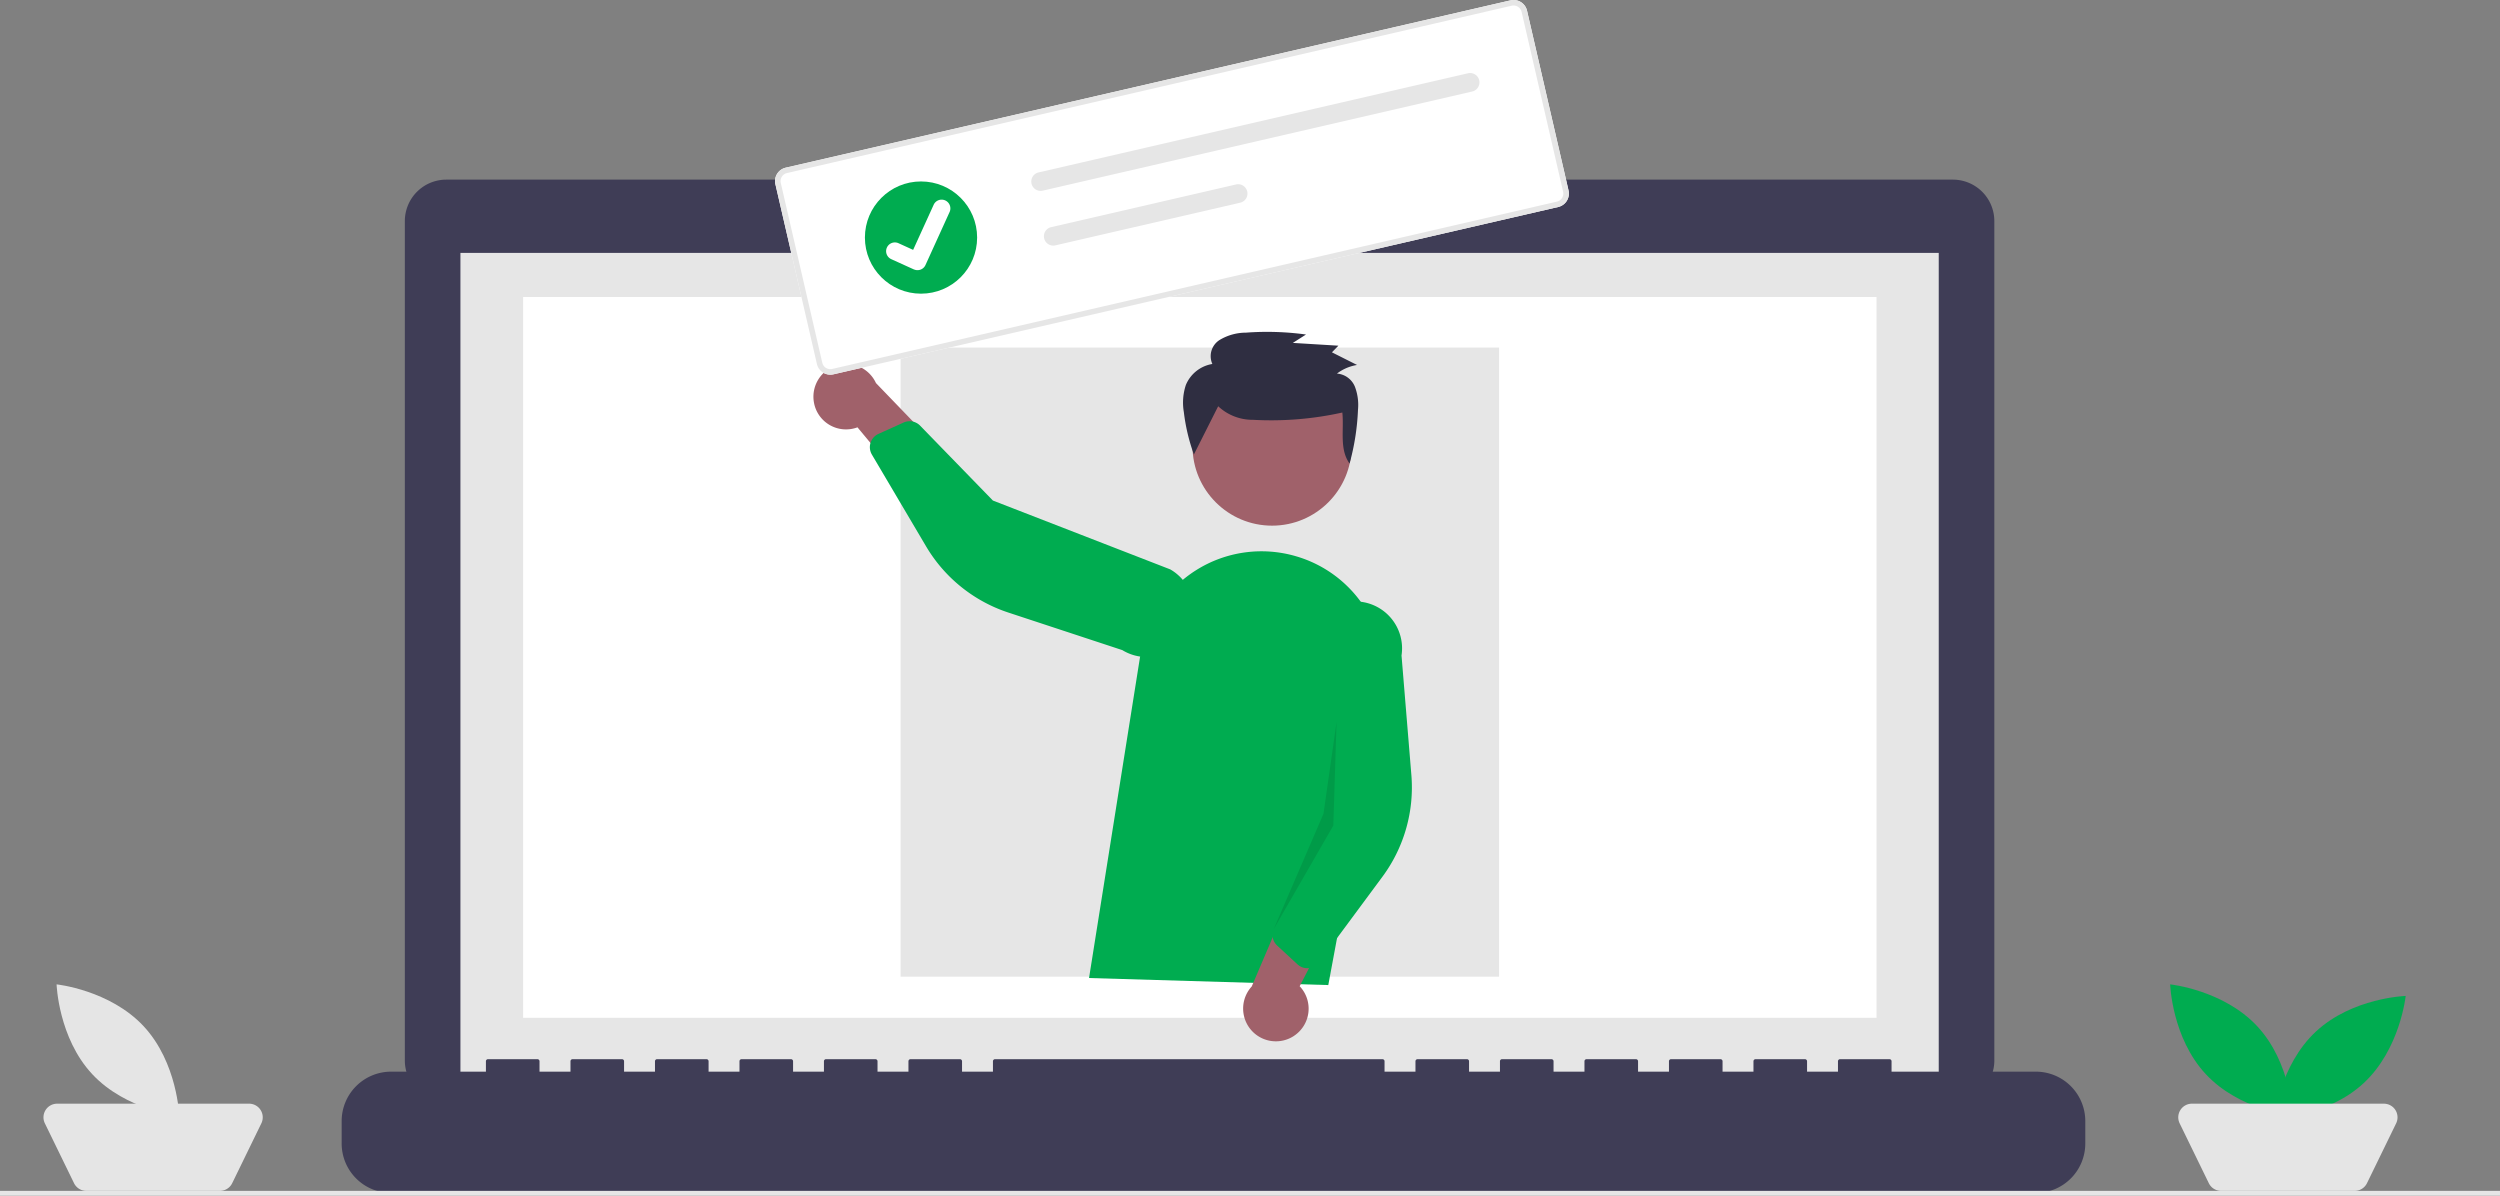 <svg xmlns="http://www.w3.org/2000/svg" width="248.663" height="118.917" viewBox="0 0 248.663 118.917">
  <rect x="0" y="0" width="248.663" height="118.917" fill="#808080" stroke="none"/>
  <g id="Grupo_571" data-name="Grupo 571" transform="translate(0 0)">
    <path id="Path_765" data-name="Path 765" d="M395.285,268.428H334.31v-1.257H306.661v1.257H245.435a4.125,4.125,0,0,0-4.125,4.125h0v83.493a4.125,4.125,0,0,0,4.125,4.125h149.85a4.125,4.125,0,0,0,4.125-4.125V272.552a4.125,4.125,0,0,0-4.124-4.124Z" transform="translate(-201.043 -250.561)" fill="#3f3d56"/>
    <rect id="Rectangle_125" data-name="Rectangle 125" width="147.04" height="82.945" transform="translate(45.797 25.155)" fill="#e6e6e6"/>
    <rect id="Rectangle_130" data-name="Rectangle 130" width="134.618" height="71.696" transform="translate(52.032 29.541)" fill="#fff"/>
    <circle id="Ellipse_120" data-name="Ellipse 120" cx="1.508" cy="1.508" r="1.508" transform="translate(117.683 19.877)" fill="#00ac50"/>
    <path id="Path_766" data-name="Path 766" d="M383.011,647.064h-14.35V646.03a.205.205,0,0,0-.205-.205h-4.92a.205.205,0,0,0-.205.205h0v1.034h-3.075V646.03a.205.205,0,0,0-.205-.205h-4.92a.205.205,0,0,0-.205.205h0v1.034h-3.075V646.03a.205.205,0,0,0-.205-.205h-4.92a.205.205,0,0,0-.205.205h0v1.034h-3.075V646.03a.205.205,0,0,0-.205-.205h-4.92a.205.205,0,0,0-.205.205h0v1.034h-3.075V646.03a.205.205,0,0,0-.205-.205h-4.92a.205.205,0,0,0-.205.205h0v1.034h-3.075V646.03a.205.205,0,0,0-.205-.205h-4.919a.205.205,0,0,0-.205.205h0v1.034h-3.076V646.03a.205.205,0,0,0-.205-.205h-38.54a.205.205,0,0,0-.205.205h0v1.034h-3.075V646.03a.205.205,0,0,0-.205-.205h-4.92a.205.205,0,0,0-.205.205h0v1.034H267.8V646.03a.205.205,0,0,0-.205-.205h-4.92a.205.205,0,0,0-.205.205h0v1.034H259.4V646.03a.205.205,0,0,0-.205-.205h-4.92a.205.205,0,0,0-.205.205h0v1.034h-3.074V646.03a.205.205,0,0,0-.205-.205h-4.921a.205.205,0,0,0-.205.205h0v1.034h-3.075V646.03a.205.205,0,0,0-.205-.205h-4.92a.205.205,0,0,0-.205.205h0v1.034H234.18V646.03a.205.205,0,0,0-.205-.205h-4.921a.205.205,0,0,0-.205.205h0v1.034H219.42a4.92,4.92,0,0,0-4.92,4.92v2.225a4.92,4.92,0,0,0,4.92,4.92H383.011a4.92,4.92,0,0,0,4.92-4.92v-2.225a4.92,4.92,0,0,0-4.92-4.92Z" transform="translate(-180.517 -540.472)" fill="#3f3d56"/>
    <rect id="Rectangle_126" data-name="Rectangle 126" width="59.529" height="62.576" transform="translate(89.577 34.57)" fill="#e6e6e6"/>
    <rect id="Rectangle_128" data-name="Rectangle 128" width="248.663" height="0.469" transform="translate(0 118.448)" fill="#e6e6e6"/>
    <path id="Path_776" data-name="Path 776" d="M999.177,618.233c3.369,3.615,3.543,8.929,3.543,8.929s-5.289-.548-8.658-4.163-3.543-8.929-3.543-8.929S995.807,614.618,999.177,618.233Z" transform="translate(-774.663 -516.159)" fill="#00ac50"/>
    <path id="Path_777" data-name="Path 777" d="M1043.539,627.63c-3.615,3.369-8.929,3.543-8.929,3.543s.548-5.289,4.163-8.658,8.929-3.543,8.929-3.543S1047.156,624.26,1043.539,627.63Z" transform="translate(-808.42 -519.912)" fill="#00ac50"/>
    <path id="Path_778" data-name="Path 778" d="M1011.536,673.37h-13.3a1.359,1.359,0,0,1-1.223-.765l-2.9-5.951a1.359,1.359,0,0,1,1.223-1.955h19.088a1.359,1.359,0,0,1,1.223,1.955l-2.9,5.951a1.359,1.359,0,0,1-1.223.765Z" transform="translate(-777.314 -554.921)" fill="#e5e5e5"/>
    <path id="Path_779" data-name="Path 779" d="M102.174,618.233c3.369,3.615,3.543,8.929,3.543,8.929s-5.288-.548-8.658-4.163-3.543-8.929-3.543-8.929S98.8,614.618,102.174,618.233Z" transform="translate(-87.887 -516.159)" fill="#e5e5e5"/>
    <path id="Path_780" data-name="Path 780" d="M105.536,673.37h-13.3a1.359,1.359,0,0,1-1.223-.765l-2.9-5.951a1.359,1.359,0,0,1,1.223-1.955h19.088a1.359,1.359,0,0,1,1.223,1.955l-2.9,5.952a1.359,1.359,0,0,1-1.223.765Z" transform="translate(-83.651 -554.921)" fill="#e5e5e5"/>
    <circle id="Ellipse_127" data-name="Ellipse 127" cx="7.912" cy="7.912" r="7.912" transform="translate(118.613 36.461)" fill="#a0616a"/>
    <path id="Path_803" data-name="Path 803" d="M531.686,472.7l5.109-32.164a12.195,12.195,0,0,1,15.463-9.792h0a12.158,12.158,0,0,1,8.569,13.935L555.484,473.4Z" transform="translate(-423.365 -375.42)" fill="#00ac50"/>
    <path id="Path_804" data-name="Path 804" d="M602.134,586.378a3.239,3.239,0,0,0,.562-4.935l5.281-10.227-5.948.635-4.1,9.615a3.258,3.258,0,0,0,4.207,4.913Z" transform="translate(-473.425 -483.348)" fill="#a0616a"/>
    <path id="Path_805" data-name="Path 805" d="M612.829,488.272a1.452,1.452,0,0,1-.782-.371l-2.021-1.867a1.454,1.454,0,0,1-.352-1.628l4.039-9.573-.573-18.915a4.67,4.67,0,1,1,9.253,1.262h0l.98,11.89a14.937,14.937,0,0,1-2.879,10.113l-6.3,8.514a1.451,1.451,0,0,1-1.029.581A1.435,1.435,0,0,1,612.829,488.272Z" transform="translate(-482.99 -391.98)" fill="#00ac50"/>
    <path id="Path_806" data-name="Path 806" d="M414.774,354.622a3.239,3.239,0,0,0,4.325,2.442l7.359,8.851,1.734-5.725-7.254-7.528a3.258,3.258,0,0,0-6.164,1.959Z" transform="translate(-333.81 -314.56)" fill="#a0616a"/>
    <path id="Path_807" data-name="Path 807" d="M438.883,376.9a1.452,1.452,0,0,1,.646-.575l2.508-1.133a1.454,1.454,0,0,1,1.636.311l7.241,7.451,17.641,6.847a4.67,4.67,0,1,1-4.77,8.029h0l-11.331-3.734a14.938,14.938,0,0,1-8.191-6.594l-5.385-9.119a1.451,1.451,0,0,1-.134-1.174,1.433,1.433,0,0,1,.139-.308Z" transform="translate(-352.155 -333.167)" fill="#00ac50"/>
    <path id="Path_808" data-name="Path 808" d="M616.3,502.685l-.322,10.308L610.044,523.3,615,511.814Z" transform="translate(-483.358 -430.879)" opacity="0.1"/>
    <path id="Path_696" data-name="Path 696" d="M575.115,344.542a4.984,4.984,0,0,0,3.471,1.35,32.671,32.671,0,0,0,8.878-.725c.18,1.749-.312,3.635.719,5.074a23.553,23.553,0,0,0,.837-5.34,5.114,5.114,0,0,0-.3-2.287,2.1,2.1,0,0,0-1.792-1.321,4.491,4.491,0,0,1,2-.856l-2.5-1.258.643-.66-4.532-.277,1.312-.834a28.461,28.461,0,0,0-5.962-.187,5.117,5.117,0,0,0-2.637.733,1.9,1.9,0,0,0-.716,2.384,3.461,3.461,0,0,0-2.638,2.093,5.587,5.587,0,0,0-.2,2.686,19.034,19.034,0,0,0,1,4.223" transform="translate(-453.948 -304.135)" fill="#2f2e41"/>
    <path id="Path_138" data-name="Path 138" d="M476.328,216.889l-72.091,16.644a1.372,1.372,0,0,1-1.643-1.027l-4.129-17.883a1.372,1.372,0,0,1,1.027-1.643l72.091-16.643a1.372,1.372,0,0,1,1.643,1.027l4.129,17.883A1.372,1.372,0,0,1,476.328,216.889Z" transform="translate(-321.34 -196.301)" fill="#fff"/>
    <path id="Path_138-2" data-name="Path 138" d="M476.328,216.889l-72.091,16.644a1.372,1.372,0,0,1-1.643-1.027l-4.129-17.883a1.372,1.372,0,0,1,1.027-1.643l72.091-16.643a1.372,1.372,0,0,1,1.643,1.027l4.129,17.883A1.372,1.372,0,0,1,476.328,216.889Zm-76.712-3.375a.823.823,0,0,0-.616.986l4.129,17.883a.823.823,0,0,0,.986.616L476.2,216.355a.823.823,0,0,0,.616-.986l-4.129-17.883a.823.823,0,0,0-.986-.616Z" transform="translate(-321.34 -196.301)" fill="#e6e6e6"/>
    <path id="Path_139" data-name="Path 139" d="M507.86,237.2a.93.93,0,0,0,.415,1.813h0l42.728-9.865a.93.93,0,0,0-.419-1.813Z" transform="translate(-404.57 -220.047)" fill="#e6e6e6"/>
    <path id="Path_140" data-name="Path 140" d="M513.217,278.766a.93.93,0,0,0,.415,1.813h0l18.386-4.245a.93.93,0,1,0-.415-1.813h0Z" transform="translate(-408.671 -256.171)" fill="#e6e6e6"/>
    <g id="Group_45" data-name="Group 45" transform="translate(86.028 18.048)">
      <circle id="Ellipse_18" data-name="Ellipse 18" cx="5.581" cy="5.581" r="5.581" fill="#00ac50"/>
      <path id="Path_395" data-name="Path 395" d="M448.889,288.012a.864.864,0,0,1-.546-.052l-.011,0-2.246-1.02a.871.871,0,0,1,.721-1.586l1.455.663,2.042-4.486a.87.87,0,0,1,1.152-.432h0l-.012.029.013-.029a.871.871,0,0,1,.431,1.153l-2.4,5.277a.871.871,0,0,1-.6.486Z" transform="translate(-443.465 -279.211)" fill="#fff"/>
    </g>
  </g>
</svg>
